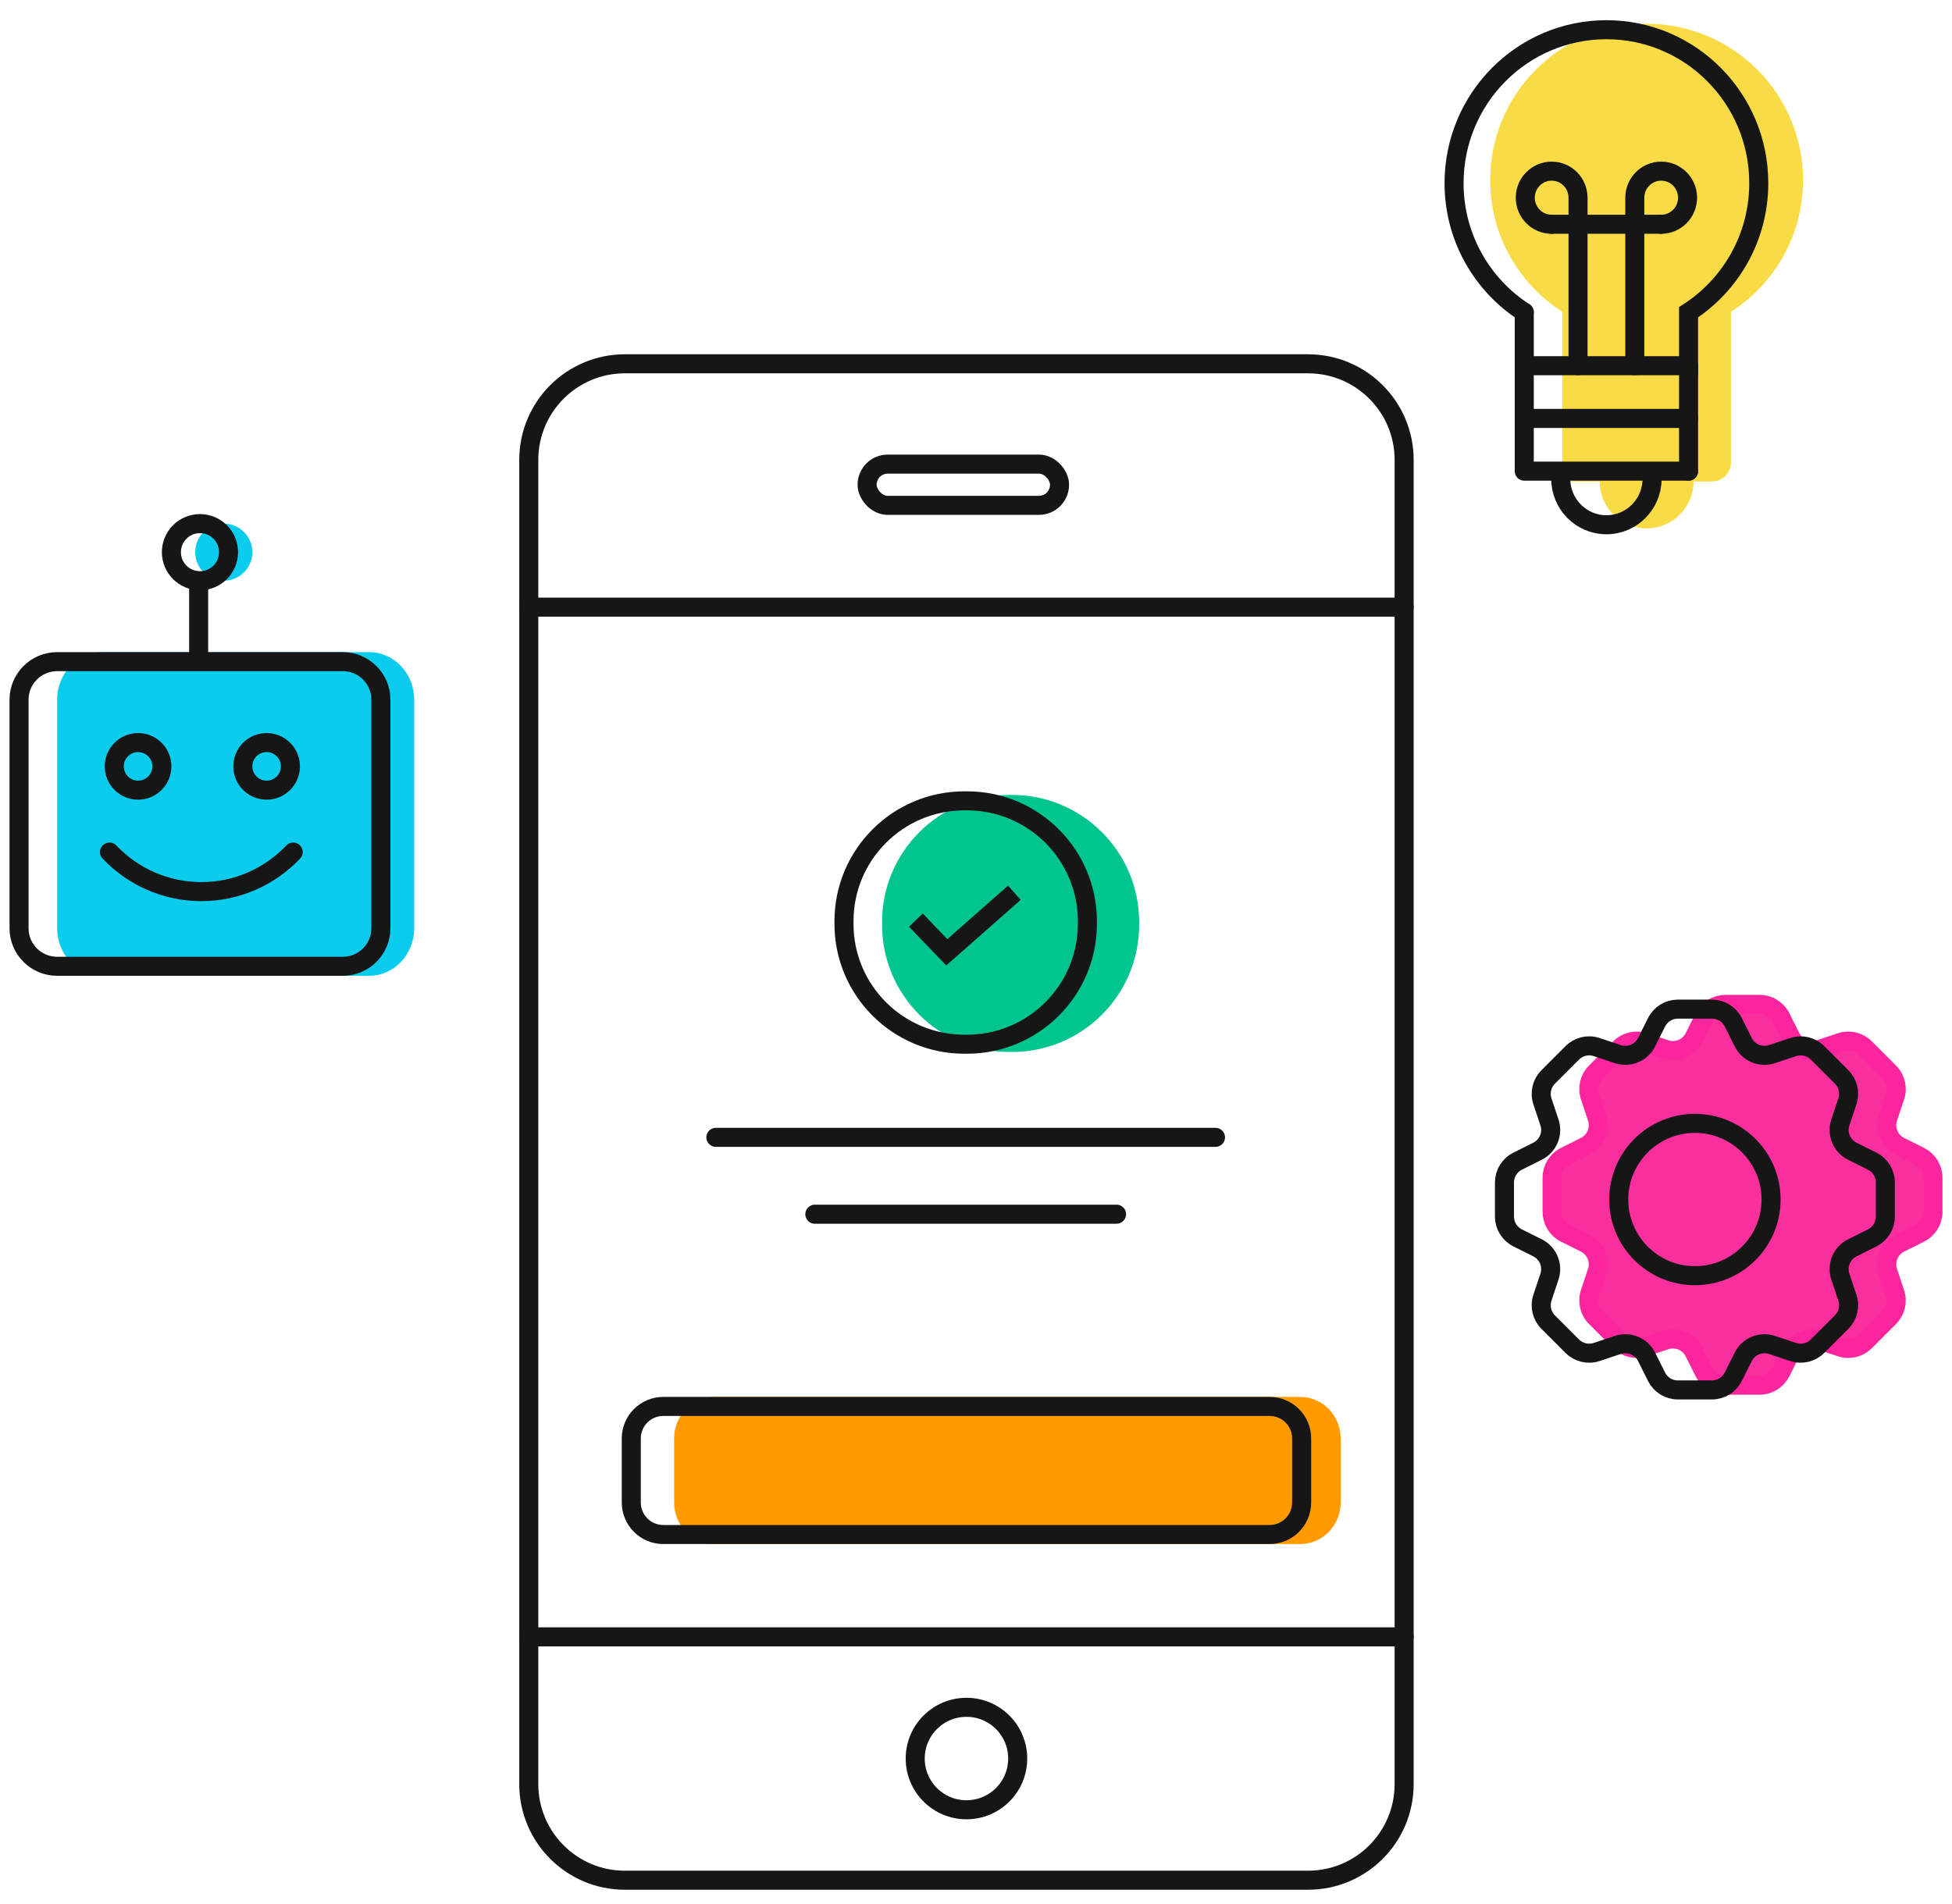 <svg xmlns="http://www.w3.org/2000/svg" width="410" height="400" viewBox="0 0 410 400">
  <g fill="none" fill-rule="evenodd" transform="translate(4 5)">
    <g transform="translate(301.413)">
      <path fill="#F9DB46" d="M22.728,96.151 L22.728,60.502 C13.631,54.659 7.587,44.474 7.587,32.859 C7.587,14.711 22.297,0 40.446,0 C58.591,0 73.305,14.711 73.305,32.859 C73.305,44.474 67.261,54.659 58.162,60.502 L58.162,71.941 L58.162,92.151 C58.162,94.36 56.371,96.151 54.162,96.151 L50.295,96.151 L50.295,96.151 C50.295,101.59 45.884,106 40.446,106 C35.006,106 30.597,101.59 30.597,96.151 L22.728,96.151 Z"/>
      <path stroke="#161616" stroke-linecap="round" stroke-width="4" d="M43.504 42.116C46.563 42.116 49.044 39.617 49.044 36.535 49.044 33.452 46.563 30.954 43.504 30.954 40.443 30.954 37.964 33.452 37.964 36.535L37.964 71.825M20.497 42.116C17.436 42.116 14.957 39.618 14.957 36.535 14.957 33.452 17.436 30.954 20.497 30.954 23.557 30.954 26.037 33.452 26.037 36.535L26.037 71.825"/>
      <line x1="20.497" x2="43.503" y1="42.116" y2="42.116" stroke="#161616" stroke-linecap="round" stroke-width="4"/>
      <line x1="49.255" x2="14.746" y1="82.903" y2="82.903" stroke="#161616" stroke-linecap="round" stroke-width="4"/>
      <path stroke="#161616" stroke-linecap="round" stroke-width="4" d="M41.591,95.579 C41.591,100.915 37.297,105.242 32,105.242 C26.704,105.242 22.408,100.915 22.408,95.579"/>
      <line x1="49.255" x2="49.255" y1="71.825" y2="93.981" stroke="#161616" stroke-linecap="round" stroke-width="4"/>
      <polyline stroke="#161616" stroke-linecap="round" stroke-linejoin="round" stroke-width="4" points="14.746 71.825 14.746 93.981 49.254 93.981"/>
      <line x1="14.746" x2="14.746" y1="60.602" y2="71.825" stroke="#161616" stroke-linecap="round" stroke-width="4"/>
      <path stroke="#161616" stroke-linecap="round" stroke-width="4" d="M14.746,71.825 L49.254,71.825 L49.254,60.603 C58.115,54.87 64,44.878 64,33.48 C64,15.677 49.672,1.242 32.001,1.242 C14.326,1.242 0,15.677 0,33.481 C0,44.878 5.886,54.87 14.746,60.603"/>
    </g>
    <g stroke-linecap="round" stroke-width="4" transform="translate(312 206)">
      <path fill="#F92F9E" stroke="#FC259E" d="M87.237,31.942 L83.059,29.854 C80.833,28.741 79.764,26.16 80.55,23.801 L82.029,19.368 C82.628,17.571 82.16,15.59 80.82,14.252 L75.748,9.18 C74.411,7.84 72.43,7.374 70.634,7.971 L66.201,9.45 C63.841,10.238 61.261,9.167 60.147,6.941 L58.058,2.763 C57.211,1.069 55.48,0 53.587,0 L46.416,0 C44.522,0 42.789,1.069 41.944,2.763 L39.853,6.941 C38.741,9.166 36.162,10.236 33.801,9.45 L29.368,7.971 C27.571,7.372 25.59,7.84 24.25,9.179 L19.182,14.25 C17.842,15.589 17.374,17.57 17.973,19.366 L19.45,23.799 C20.236,26.158 19.169,28.738 16.943,29.852 L12.763,31.941 C11.069,32.788 10,34.52 10,36.414 L10,43.584 C10,45.479 11.069,47.209 12.763,48.056 L16.941,50.146 C19.167,51.258 20.236,53.838 19.448,56.198 L17.971,60.631 C17.372,62.428 17.84,64.409 19.18,65.748 L24.25,70.818 C25.59,72.158 27.57,72.625 29.366,72.026 L33.798,70.55 C36.159,69.762 38.739,70.831 39.852,73.057 L41.942,77.235 C42.788,78.93 44.52,79.999 46.413,79.999 L53.584,79.999 C55.478,79.999 57.209,78.93 58.056,77.235 L60.146,73.057 C61.259,70.831 63.838,69.764 66.198,70.55 L70.632,72.027 C72.429,72.626 74.41,72.16 75.748,70.82 L80.818,65.75 C82.158,64.41 82.626,62.429 82.027,60.632 L80.549,56.201 C79.764,53.84 80.831,51.261 83.057,50.148 L87.237,48.058 C88.931,47.211 90,45.479 90,43.586 L90,36.414 C90,34.521 88.931,32.789 87.237,31.942 Z"/>
      <path stroke="#161616" d="M77.237,32.942 L73.059,30.854 C70.833,29.741 69.764,27.16 70.55,24.801 L72.029,20.368 C72.628,18.571 72.16,16.59 70.82,15.252 L65.748,10.18 C64.411,8.84 62.43,8.374 60.634,8.971 L56.201,10.45 C53.841,11.238 51.261,10.167 50.147,7.941 L48.058,3.763 C47.211,2.069 45.48,1 43.587,1 L36.416,1 C34.522,1 32.789,2.069 31.944,3.763 L29.853,7.941 C28.741,10.166 26.162,11.236 23.801,10.45 L19.368,8.971 C17.571,8.372 15.59,8.84 14.25,10.179 L9.182,15.25 C7.842,16.589 7.374,18.57 7.973,20.366 L9.45,24.799 C10.236,27.158 9.169,29.738 6.943,30.852 L2.763,32.941 C1.069,33.788 0,35.52 0,37.414 L0,44.584 C0,46.479 1.069,48.209 2.763,49.056 L6.941,51.146 C9.167,52.258 10.236,54.838 9.448,57.198 L7.971,61.631 C7.372,63.428 7.84,65.409 9.18,66.748 L14.25,71.818 C15.59,73.158 17.57,73.625 19.366,73.026 L23.798,71.55 C26.159,70.762 28.739,71.831 29.852,74.057 L31.942,78.235 C32.788,79.93 34.52,80.999 36.413,80.999 L43.584,80.999 C45.478,80.999 47.209,79.93 48.056,78.235 L50.146,74.057 C51.259,71.831 53.838,70.764 56.198,71.55 L60.632,73.027 C62.429,73.626 64.41,73.16 65.748,71.82 L70.818,66.75 C72.158,65.41 72.626,63.429 72.027,61.632 L70.549,57.201 C69.764,54.84 70.831,52.261 73.057,51.148 L77.237,49.058 C78.931,48.211 80,46.479 80,44.586 L80,37.414 C80,35.521 78.931,33.789 77.237,32.942 Z"/>
      <path stroke="#161616" d="M56,40.999 C56,49.836 48.836,56.998 40.001,56.998 C31.164,56.998 24,49.836 24,40.999 C24,32.164 31.164,25 40.001,25 C48.836,25 56,32.164 56,40.999 Z"/>
    </g>
    <g transform="translate(107.066 71.428)">
      <path fill="#FF9B00" stroke="#FF9B00" stroke-linecap="round" stroke-width="4" d="M162.029,245.946 L39.024,245.946 C35.436,245.946 32.528,242.934 32.528,239.219 L32.528,225.764 C32.528,222.049 35.436,219.038 39.024,219.038 L162.029,219.038 C165.617,219.038 168.528,222.049 168.528,225.764 L168.528,239.219 C168.528,242.934 165.617,245.946 162.029,245.946 Z"/>
      <path stroke="#161616" stroke-linecap="round" stroke-width="4" d="M163.679,318.572 L20.18,318.572 C9.036,318.572 0,309.538 0,298.391 L0,20.18 C0,9.035 9.036,3.12638804e-13 20.18,3.12638804e-13 L163.679,3.12638804e-13 C174.824,3.12638804e-13 183.86,9.035 183.86,20.18 L183.86,298.391 C183.86,309.538 174.824,318.572 163.679,318.572 Z"/>
      <line x2="183.86" y1="51.124" y2="51.124" stroke="#161616" stroke-linecap="round" stroke-width="4"/>
      <line x2="183.86" y1="267.448" y2="267.448" stroke="#161616" stroke-linecap="round" stroke-width="4"/>
      <path stroke="#161616" stroke-linecap="round" stroke-width="4" d="M102.693,293.01 C102.693,298.955 97.874,303.773 91.931,303.773 C85.985,303.773 81.166,298.955 81.166,293.01 C81.166,287.066 85.985,282.247 91.931,282.247 C97.874,282.247 102.693,287.066 102.693,293.01 Z"/>
      <path fill="#00C58F" d="M101.491,144.569 L100.917,144.569 C86.165,144.569 74.204,132.61 74.204,117.857 L74.204,117.283 C74.204,102.531 86.165,90.572 100.917,90.572 L101.491,90.572 C116.243,90.572 128.204,102.531 128.204,117.283 L128.204,117.857 C128.204,132.61 116.243,144.569 101.491,144.569 Z"/>
      <line x1="39.297" x2="144.237" y1="162.509" y2="162.509" stroke="#161616" stroke-linecap="round" stroke-width="4"/>
      <line x1="60.082" x2="123.454" y1="178.654" y2="178.654" stroke="#161616" stroke-linecap="round" stroke-width="4"/>
      <path stroke="#161616" stroke-linecap="round" stroke-width="4" d="M92.039,142.941 L91.496,142.941 C77.528,142.941 66.204,131.618 66.204,117.651 L66.204,117.106 C66.204,103.14 77.528,91.817 91.496,91.817 L92.039,91.817 C106.007,91.817 117.331,103.14 117.331,117.106 L117.331,117.651 C117.331,131.618 106.007,142.941 92.039,142.941 Z"/>
      <polyline stroke="#161616" stroke-width="4" points="81.303 116.874 87.798 123.628 101.987 111.129"/>
      <path stroke="#161616" stroke-linecap="round" stroke-width="4" d="M155.606,245.946 L28.254,245.946 C24.539,245.946 21.528,242.934 21.528,239.219 L21.528,225.764 C21.528,222.049 24.539,219.038 28.254,219.038 L155.606,219.038 C159.321,219.038 162.334,222.049 162.334,225.764 L162.334,239.219 C162.334,242.934 159.321,245.946 155.606,245.946 Z"/>
      <rect width="40.424" height="8.662" x="71.059" y="21.075" stroke="#161616" stroke-width="4" rx="4.331"/>
    </g>
    <g transform="translate(0 105)">
      <path fill="#0CCCED" d="M43.001,12 L43.001,12 C39.685,12 37,9.313 37,6 C37,2.687 39.685,0 43.001,0 C46.315,0 49,2.687 49,6 C49,9.313 46.315,12 43.001,12 Z"/>
      <path fill="#0CCCED" stroke="#0CCCED" stroke-linecap="round" stroke-width="4" d="M10,36.993 C10,32.578 13.347,29 17.474,29 L73.526,29 C77.653,29 81,32.578 81,36.993 L81,85.007 C81,89.421 77.653,93 73.526,93 L17.474,93 C13.347,93 10,89.421 10,85.007 L10,36.993 Z"/>
      <path stroke="#161616" stroke-linecap="round" stroke-width="4" d="M0,36.993 C0,32.578 3.582,29 8.001,29 L67.999,29 C72.418,29 76,32.578 76,36.993 L76,85.007 C76,89.421 72.418,93 67.999,93 L8.001,93 C3.582,93 0,89.421 0,85.007 L0,36.993 Z"/>
      <path stroke="#161616" stroke-linecap="round" stroke-width="4" d="M32 10L32 10C29.239 10 27 7.762 27 5 27 2.24 29.239 0 32 0 34.762 0 37 2.24 37 5 37 7.762 34.762 10 32 10zM5 10L5 10C2.239 10 0 7.762 0 5 0 2.24 2.239 0 5 0 7.762 0 10 2.24 10 5 10 7.762 7.762 10 5 10z" transform="translate(20 46)"/>
      <path stroke="#161616" stroke-linecap="round" stroke-width="4" d="M57.58,69 C52.743,74.103 45.896,77.31 38.292,77.31 C30.686,77.31 23.838,74.103 19,69"/>
      <line x1="37.725" x2="37.725" y1="28.554" y2="13" stroke="#161616" stroke-linecap="round" stroke-width="4"/>
      <path stroke="#161616" stroke-linecap="round" stroke-width="4" d="M38.001,12 L38.001,12 C34.685,12 32,9.313 32,6 C32,2.687 34.685,0 38.001,0 C41.315,0 44,2.687 44,6 C44,9.313 41.315,12 38.001,12 Z"/>
    </g>
  </g>
</svg>
